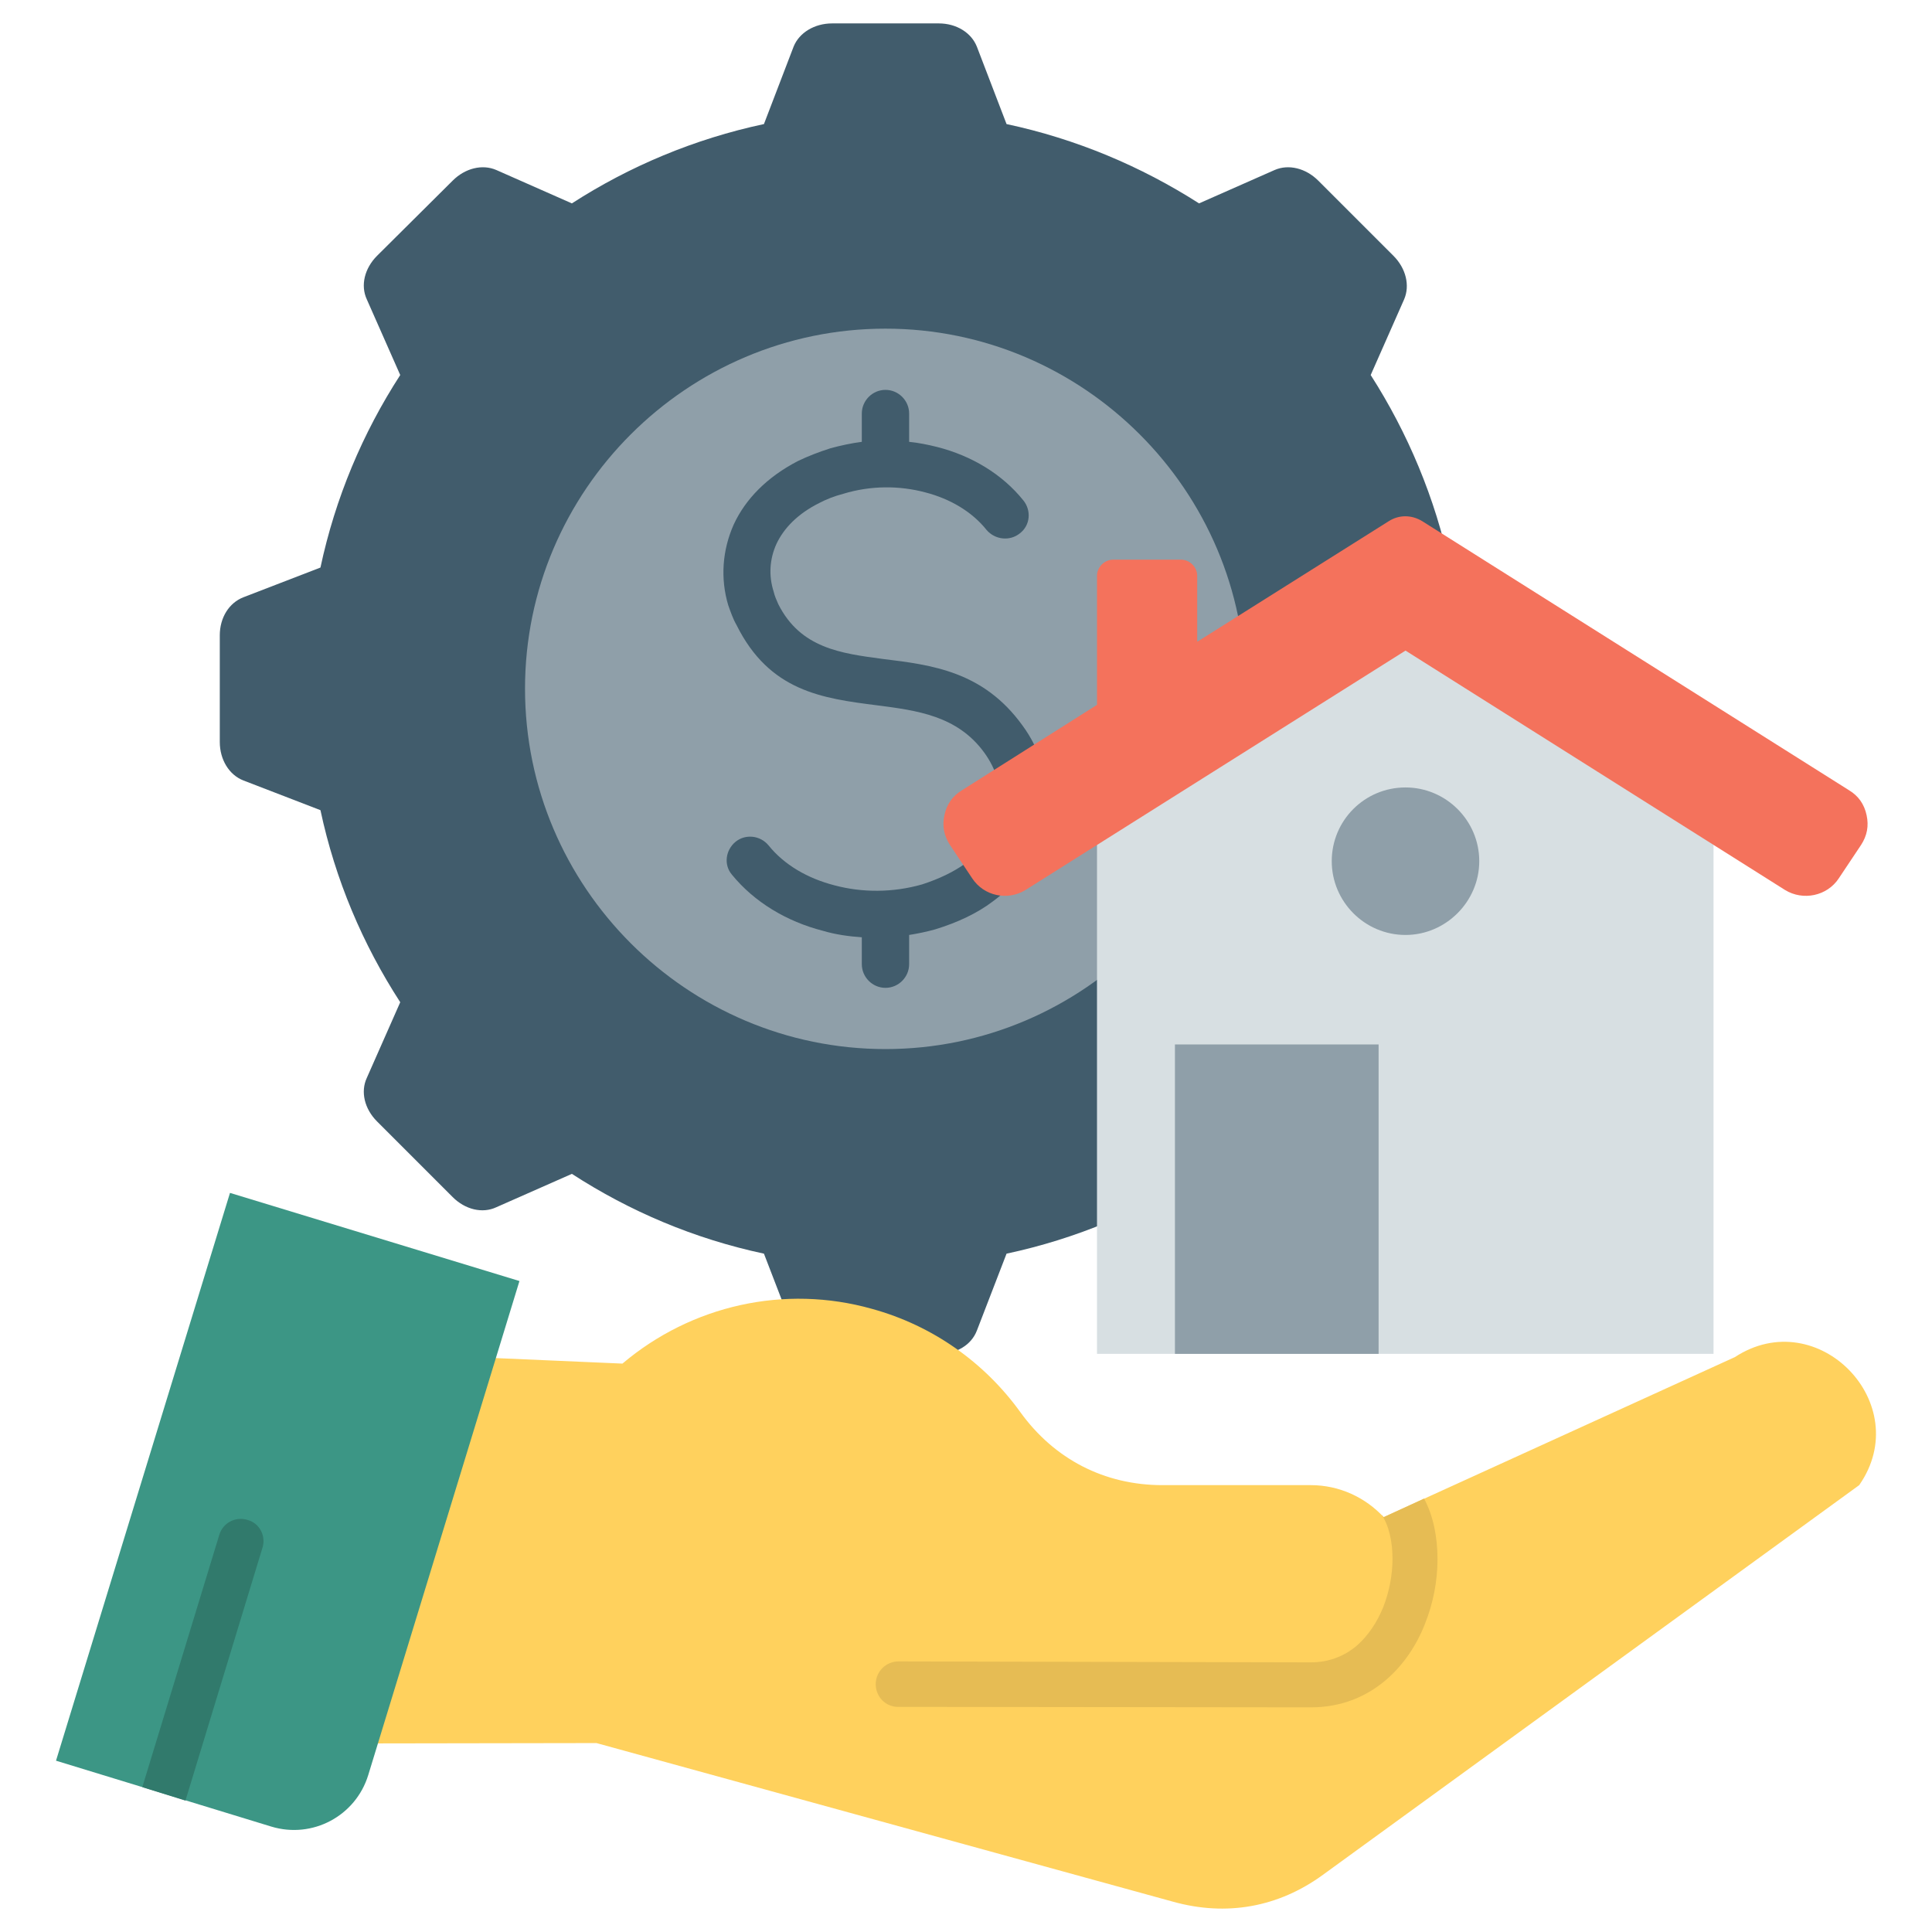 <svg id="Layer_1" enable-background="new 0 0 512 512" height="512" viewBox="0 0 512 512" width="512" xmlns="http://www.w3.org/2000/svg"><g clip-rule="evenodd" fill-rule="evenodd"><path d="m266.746 32.878c18.438 3.935 35.65 11.188 51.016 21.022l20.043-8.852c3.684-1.597 8.232-.491 11.554 2.829l19.92 19.915c3.314 3.32 4.424 7.869 2.823 11.558l-8.853 20.037c9.837 15.369 17.09 32.578 21.025 51.019l20.405 7.87c3.813 1.474 6.272 5.408 6.272 10.08v28.277c0 4.671-2.459 8.726-6.272 10.202l-20.405 7.867c-3.936 18.44-11.188 35.53-21.025 50.898l8.853 20.039c1.601 3.687.491 8.235-2.823 11.553l-19.92 20.04c-3.321 3.318-7.87 4.426-11.554 2.704l-20.043-8.851c-15.365 9.959-32.577 17.212-51.016 21.147l-7.871 20.406c-1.474 3.812-5.403 6.148-10.08 6.148h-28.274c-4.669 0-8.726-2.336-10.203-6.148l-7.864-20.406c-18.442-3.935-35.534-11.188-50.899-21.147l-20.04 8.851c-3.687 1.723-8.236.614-11.558-2.704l-20.036-20.04c-3.316-3.318-4.427-7.866-2.706-11.553l8.852-20.039c-9.957-15.369-17.213-32.458-21.144-50.898l-20.405-7.867c-3.812-1.476-6.271-5.531-6.271-10.202v-28.277c0-4.672 2.46-8.606 6.271-10.08l20.405-7.87c3.931-18.44 11.187-35.649 21.144-51.019l-8.852-20.037c-1.721-3.689-.61-8.238 2.706-11.558l20.036-19.915c3.321-3.32 7.871-4.426 11.558-2.829l20.04 8.852c15.246-9.835 32.457-17.087 50.899-21.022l7.864-20.53c1.478-3.687 5.534-6.146 10.203-6.146h28.274c4.677 0 8.606 2.459 10.08 6.146z" fill="#415c6c"/><path d="m81.355 462.054 76.714-.123 152.812 42.044c14.138 3.935 27.906 1.476 39.706-7.13l142.12-103.268c14.997-21.513-10.944-48.314-32.951-33.929l-93.063 42.412c-4.793-5.163-11.675-8.483-19.299-8.483h-39.338c-15.371 0-28.648-6.882-37.624-19.3-9.466-13.155-23.233-22.989-39.341-27.415-23.106-6.517-47.82-.983-66.138 14.506l-45.114-1.965z" fill="#ffd15d"/><path d="m377.388 397.144-10.695 4.917c-.243-.246-.367-.491-.614-.737 1.966 2.828 2.95 7.13 2.95 11.802 0 4.18-.857 8.729-2.458 12.784-1.597 3.935-3.93 7.501-7.005 10.205-3.196 2.705-7.256 4.426-12.172 4.426l-109.292-.246c-3.318 0-6.023 2.705-6.023 6.022 0 3.32 2.579 6.025 5.899 6.025l109.416.123c8.115 0 14.751-2.828 20.041-7.376 4.549-3.934 7.988-9.097 10.198-14.753 2.216-5.532 3.32-11.431 3.32-17.088 0-5.903-1.104-11.557-3.565-16.104z" fill="#e6bc54"/><path d="m137.66 339.486-40.074 130.928c-3.321 10.82-14.756 16.965-25.696 13.646l-57.046-17.458 46.106-150.474z" fill="#3c9685"/><path d="m49.147 477.175-11.432-3.565 20.404-66.878c.983-3.195 4.304-4.917 7.497-3.934 3.202.862 4.923 4.302 3.939 7.377z" fill="#317a6c"/><path d="m234.657 278.016c52.498 0 95.399-42.902 95.399-95.522 0-52.493-42.901-95.398-95.399-95.398-52.614 0-95.522 42.906-95.522 95.398 0 52.619 42.908 95.522 95.522 95.522z" fill="#8f9fa9"/><path d="m240.93 255.518c0 3.444-2.828 6.271-6.272 6.271-3.438 0-6.268-2.827-6.268-6.271v-7.13c-3.567-.245-7.005-.735-10.325-1.721-9.589-2.459-18.196-7.622-24.1-14.875-2.211-2.582-1.719-6.516.987-8.729 2.579-2.09 6.513-1.719 8.729.983 4.176 5.165 10.326 8.729 17.457 10.573 7.374 1.967 15.488 1.967 23.236-.246 4.547-1.477 8.36-3.318 11.431-5.532 4.181-2.949 6.882-6.761 8.237-10.695 1.352-3.812 1.352-7.993.246-11.802-.736-2.458-1.847-4.672-3.443-6.885-7.129-9.834-17.95-11.187-28.398-12.54-14.505-1.843-28.519-3.687-37.249-21.268-.987-1.722-1.597-3.564-2.215-5.286-2.088-7.007-1.597-14.508 1.474-21.391 3.075-6.639 8.734-12.541 17.094-16.844 2.579-1.228 5.404-2.335 8.48-3.318 2.705-.739 5.53-1.354 8.359-1.722v-7.499c0-3.443 2.829-6.271 6.268-6.271 3.444 0 6.272 2.828 6.272 6.271v7.499c2.461.245 4.918.737 7.375 1.351 9.225 2.338 17.334 7.255 22.87 14.14 2.21 2.704 1.843 6.64-.864 8.727-2.702 2.214-6.637 1.721-8.853-.859-3.812-4.795-9.587-8.238-16.224-9.958-6.887-1.844-14.508-1.844-21.762.369-2.335.613-4.549 1.476-6.393 2.458-5.658 2.827-9.343 6.639-11.311 10.818-1.842 4.058-2.089 8.484-.737 12.664.245 1.106.737 2.211 1.228 3.319 5.899 11.679 16.6 13.029 27.66 14.506 13.156 1.598 26.679 3.318 37.01 17.581 2.455 3.318 4.176 6.884 5.284 10.571 1.842 6.393 1.842 13.154-.373 19.425-2.209 6.268-6.39 12.047-12.781 16.718-4.058 3.073-9.224 5.534-15.246 7.376-2.212.615-4.551 1.108-6.884 1.476v7.746z" fill="#415c6c"/><path d="m454.101 210.154v148.633h-163.386v-148.633l81.76-51.387z" fill="#d7dfe2"/><path d="m372.475 172.414-100.69 63.437c-4.795 2.95-11.062 1.597-14.138-3.075l-5.898-8.852c-1.598-2.457-2.09-5.04-1.475-7.867.613-2.95 2.214-5.164 4.67-6.639l35.771-22.622v-34.175c0-2.337 1.97-4.303 4.306-4.303h17.948c2.337 0 4.303 1.965 4.303 4.303v17.456l50.772-31.964c2.707-1.721 6.027-1.721 8.852 0l113.104 71.304c2.461 1.475 4.058 3.689 4.671 6.639.616 2.827.124 5.41-1.473 7.867l-5.905 8.852c-3.069 4.672-9.46 6.025-14.254 3.075z" fill="#f4725c"/><g fill="#8f9fa9"><path d="m311.372 276.789h53.971v81.998h-53.971z"/><path d="m372.475 247.774c10.694 0 19.543-8.852 19.543-19.548 0-10.817-8.849-19.545-19.543-19.545-10.821 0-19.549 8.729-19.549 19.545 0 10.696 8.727 19.548 19.549 19.548z"/></g></g></svg>